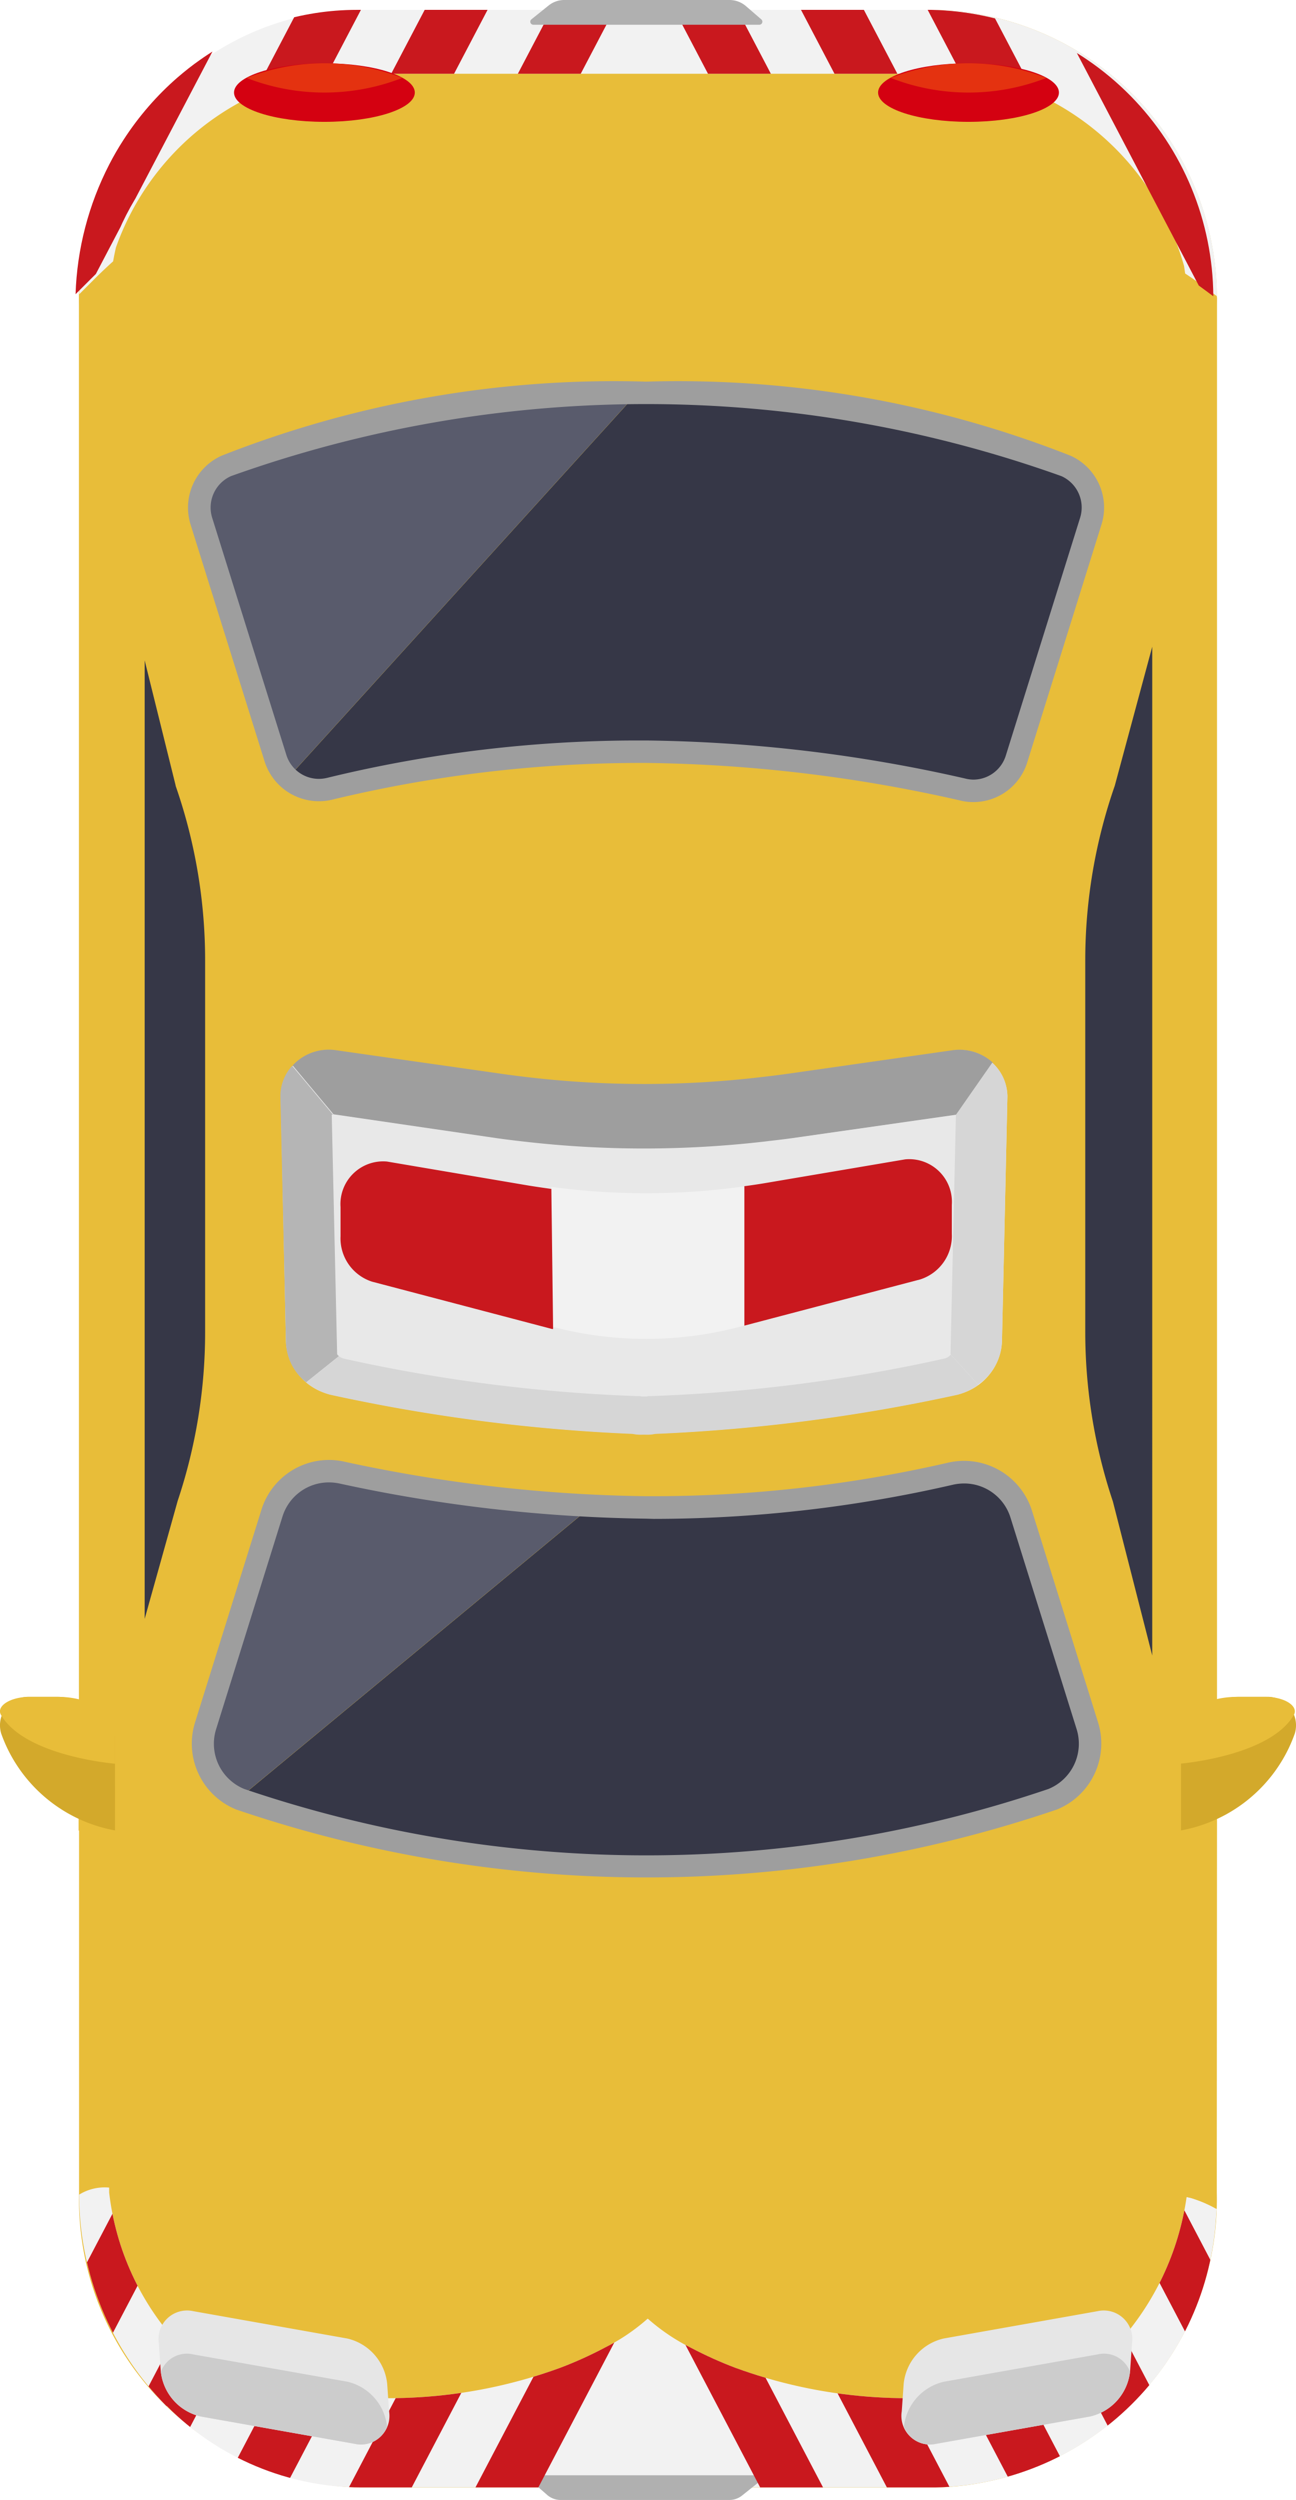 <svg xmlns="http://www.w3.org/2000/svg" width="17.084" height="32.951" viewBox="0 0 17.084 32.951"><defs><clipPath id="clip-path"><path id="パス_115" data-name="パス 115" d="M151.1 46.565a3.648 3.648 0 01-.918 1.945 3.87 3.87 0 01-1.718.623 6.6 6.6 0 01-3.311-.316 5.264 5.264 0 01-.584-.263 2.637 2.637 0 01-.57-.384h-.005a2.636 2.636 0 01-.57.384 5.156 5.156 0 01-.583.263 6.6 6.6 0 01-3.311.316 3.9 3.9 0 01-1.707-.615 3.549 3.549 0 01-.926-2.012v-.065a.639.639 0 00-.388.088l-.008.005a3.963 3.963 0 001.151 2.786h.006a3.61 3.61 0 002.559 1.073h7.574a3.782 3.782 0 003.692-3.484V46.9c.006-.059.01-.118.013-.178a1.663 1.663 0 00-.3-.132.59.59 0 00-.096-.025z" fill="none"/></clipPath><clipPath id="clip-path-2"><path id="パス_120" data-name="パス 120" d="M147.737 17.737h-7.574a3.579 3.579 0 00-2.075.664c-.1.07-.194.145-.286.224a3.8 3.8 0 00-.386.386 3.873 3.873 0 00-.331.441 3.623 3.623 0 00-.186.321 4.017 4.017 0 00-.445 1.712l.2-.2c.08-.08.162-.158.247-.233.01-.061.023-.122.036-.182a3.511 3.511 0 012.728-2.291h8.561a3.547 3.547 0 012.792 2.533c0 .034.01.069.014.1.145.095.285.2.42.3a3.8 3.8 0 00-3.715-3.775z" fill="none"/></clipPath></defs><g id="kipato" transform="translate(-135.458 -17.607)"><path id="パス_86" data-name="パス 86" d="M136.5 41.734v4.772a3.8 3.8 0 003.712 3.889h7.574a3.8 3.8 0 003.712-3.889V21.627a3.8 3.8 0 00-3.712-3.89h-7.574a3.8 3.8 0 00-3.712 3.89V40.5l-.006-.008v1.243z" fill="#e8bd39"/><path id="パス_87" data-name="パス 87" d="M139.835 28.059a17.4 17.4 0 014.141-.482 19.49 19.49 0 014.146.5.662.662 0 00.794-.444l.98-3.134a.661.661 0 00-.361-.8 14.025 14.025 0 00-5.559-.969h-.066l-4.7 5.179a.662.662 0 00.625.15z" fill="#363747"/><path id="パス_88" data-name="パス 88" d="M138.056 24.494l.976 3.123a.659.659 0 00.181.287l4.7-5.179a13.941 13.941 0 00-5.494.968.662.662 0 00-.363.801z" fill="#595b6c"/><path id="パス_89" data-name="パス 89" d="M138.6 41.378a16.691 16.691 0 0010.755 0 .853.853 0 00.491-1.044l-.87-2.786a.852.852 0 00-1.02-.573 17.708 17.708 0 01-3.978.44s-.245 0-.644-.018l-4.78 3.959z" fill="#363747"/><path id="パス_90" data-name="パス 90" d="M138.552 41.356l4.78-3.959a18.925 18.925 0 01-3.34-.437.851.851 0 00-1.01.576l-.875 2.8a.853.853 0 00.445 1.02z" fill="#595b6c"/><path id="パス_91" data-name="パス 91" d="M150.647 39.428l-.519-2.031a7.039 7.039 0 01-.364-2.233v-4.9a7 7 0 01.389-2.3l.494-1.833z" fill="#363747"/><path id="パス_92" data-name="パス 92" d="M137.8 37.39a7.018 7.018 0 00.362-2.226v-4.9a7 7 0 00-.389-2.3v-.005l-.408-1.648v12.634z" fill="#363747"/><path id="パス_93" data-name="パス 93" d="M139.794 36.85a.942.942 0 01.218.026 19.828 19.828 0 003.964.452h.1a17.353 17.353 0 003.862-.438.939.939 0 011.124.631l.87 2.786a.938.938 0 01-.54 1.15 16.787 16.787 0 01-10.822 0 .937.937 0 01-.54-1.15l.874-2.8a.934.934 0 01.89-.657zm4.178.774a20.159 20.159 0 01-4.029-.461.681.681 0 00-.149-.017.64.64 0 00-.613.452l-.874 2.8a.644.644 0 00.371.789 16.492 16.492 0 0010.6 0 .644.644 0 00.372-.789l-.871-2.786a.64.64 0 00-.613-.452.686.686 0 00-.156.019 17.646 17.646 0 01-3.934.448z" fill="#9e9e9e"/><path id="パス_94" data-name="パス 94" d="M143.977 22.637a14.112 14.112 0 015.594.977.749.749 0 01.407.906L149 27.653a.744.744 0 01-.713.526.722.722 0 01-.185-.024 19.584 19.584 0 00-4.125-.492h-.1a17.355 17.355 0 00-4.023.48.751.751 0 01-.908-.5l-.976-3.123a.75.75 0 01.408-.906 14.108 14.108 0 015.594-.977zm4.309 5.246a.45.45 0 00.431-.318l.979-3.133a.453.453 0 00-.246-.549 16.246 16.246 0 00-10.948 0 .454.454 0 00-.247.549l.977 3.123a.449.449 0 00.431.318.479.479 0 00.118-.016 17.308 17.308 0 014.1-.49h.1a19.87 19.87 0 014.194.5.471.471 0 00.111.016z" fill="#9e9e9e"/><path id="パス_95" data-name="パス 95" d="M136.5 21.485V40.5l-.006-.008v.384c.131.071.264.141.4.2V21.627a3.359 3.359 0 01.049-.571 5.999 5.999 0 00-.246.233z" fill="#e8bd39"/><path id="パス_96" data-name="パス 96" d="M151.1 21.627v19.364c.132-.041.265-.084.4-.128V21.527a5.029 5.029 0 00-.42-.3 3.44 3.44 0 01.02.4z" fill="#e8bd39"/><path id="パス_97" data-name="パス 97" d="M147.787 17.737h-7.574a3.582 3.582 0 00-2.076.664c-.1.07-.194.145-.286.224a3.909 3.909 0 00-.386.386 3.866 3.866 0 00-.33.441 3.623 3.623 0 00-.186.321 4 4 0 00-.446 1.712l.2-.2c.08-.08.162-.158.246-.233.011-.061.023-.122.037-.182a3.51 3.51 0 012.727-2.291h8.561a3.546 3.546 0 012.792 2.533l.015.1c.144.095.284.2.42.3a3.8 3.8 0 00-3.714-3.775z" fill="#f2f2f2"/><path id="パス_98" data-name="パス 98" d="M136.9 46.441v-5.368a4.032 4.032 0 01-.4-.2v.859h.006v4.8l.008-.005a.639.639 0 01.386-.086z" fill="#e8bd39"/><path id="パス_99" data-name="パス 99" d="M151.1 46.565a3.648 3.648 0 01-.918 1.945 3.87 3.87 0 01-1.718.623 6.6 6.6 0 01-3.311-.316 5.264 5.264 0 01-.584-.263 2.637 2.637 0 01-.57-.384h-.005a2.636 2.636 0 01-.57.384 5.156 5.156 0 01-.583.263 6.6 6.6 0 01-3.311.316 3.9 3.9 0 01-1.707-.615 3.549 3.549 0 01-.926-2.012v-.065a.639.639 0 00-.388.088l-.008.005a3.963 3.963 0 001.151 2.786h.006a3.61 3.61 0 002.559 1.073h7.574a3.782 3.782 0 003.692-3.484V46.9c.006-.059.01-.118.013-.178a1.663 1.663 0 00-.3-.132.59.59 0 00-.096-.025z" fill="#f2f2f2"/><path id="パス_100" data-name="パス 100" d="M151.5 41.73v-.866a15.59 15.59 0 01-.4.128v5.574a.59.59 0 01.09.022 1.663 1.663 0 01.3.132q.006-.107.006-.213z" fill="#e8bd39"/><path id="パス_101" data-name="パス 101" d="M139.227 35.286a.753.753 0 00.581.7 23.132 23.132 0 003.991.517.493.493 0 00.128.01h.039a.493.493 0 00.128-.01 23.145 23.145 0 003.991-.517.754.754 0 00.581-.7l.072-3.231a.627.627 0 00-.729-.6l-2.2.314c-.107.015-.214.028-.321.04a13.182 13.182 0 01-3.024.007 14.06 14.06 0 01-.366-.046l-2.21-.315a.628.628 0 00-.73.6z" fill="#e8e8e8"/><path id="パス_102" data-name="パス 102" d="M142 32.608c.129.018.257.034.385.048a13.787 13.787 0 001.56.089 13.931 13.931 0 001.62-.095l.038-.005c.1-.011.2-.023.3-.037l2.162-.309.479-.687a.652.652 0 00-.532-.162l-2.2.314c-.107.015-.214.028-.321.04a13.182 13.182 0 01-3.024.007 14.06 14.06 0 01-.366-.046l-2.21-.315a.646.646 0 00-.575.2l.538.644z" fill="#9e9e9e"/><path id="パス_103" data-name="パス 103" d="M148.666 35.286l.072-3.231a.6.6 0 00-.2-.441l-.479.687-.071 3.155.363.4a.709.709 0 00.315-.57z" fill="#d6d6d6"/><path id="パス_104" data-name="パス 104" d="M139.808 35.99a23.132 23.132 0 003.991.517.493.493 0 00.128.01h.039a.493.493 0 00.128-.01 23.145 23.145 0 003.991-.517.882.882 0 00.269-.129l-.363-.4a.152.152 0 01-.089.054 21.225 21.225 0 01-3.849.493h-.043l-.03.006h-.065l-.028-.006h-.045a21.2 21.2 0 01-3.849-.493.162.162 0 01-.066-.032l-.432.346a.869.869 0 00.313.161z" fill="#d6d6d6"/><path id="パス_105" data-name="パス 105" d="M139.494 35.827l.432-.346a.067.067 0 01-.024-.026v-.011l-.071-3.145h.016l-.538-.644a.594.594 0 00-.155.4l.073 3.231a.7.7 0 00.267.541z" fill="#b5b5b5"/><path id="パス_106" data-name="パス 106" d="M147.59 34.47a.6.6 0 00.415-.6v-.382a.563.563 0 00-.614-.6l-1.853.314a7.916 7.916 0 01-.269.04v1.838z" fill="#c9181e"/><path id="パス_107" data-name="パス 107" d="M145.217 35.093l.052-.013v-1.836a9.335 9.335 0 01-2.543.007l.023 1.846a4.857 4.857 0 002.468-.004z" fill="#f2f2f2"/><path id="パス_108" data-name="パス 108" d="M140.362 34.5l2.373.624h.014l-.023-1.846c-.1-.014-.205-.029-.308-.046l-1.858-.315a.563.563 0 00-.613.6v.383a.6.6 0 00.415.6z" fill="#c9181e"/><path id="パス_109" data-name="パス 109" d="M142.512 50.233h2.913a.052.052 0 01.033.092l-.217.174a.265.265 0 01-.168.059h-2.226a.267.267 0 01-.176-.066l-.193-.169a.051.051 0 01.034-.09z" fill="#b0b0b0"/><path id="パス_110" data-name="パス 110" d="M135.474 40.457a1.964 1.964 0 001.5 1.276V40.49a2.235 2.235 0 00-.275-.318.7.7 0 00-.488-.2h-.371a.376.376 0 00-.366.485z" fill="#d3a92b"/><path id="パス_111" data-name="パス 111" d="M135.474 40.216c.311.522 1.412.63 1.5.638v-.621a1.939 1.939 0 00-.275-.16 1.16 1.16 0 00-.488-.1h-.371c-.255.002-.44.127-.366.243z" fill="#e8bd39"/><path id="パス_112" data-name="パス 112" d="M152.526 40.457a1.964 1.964 0 01-1.5 1.276V40.49a2.235 2.235 0 01.275-.318.7.7 0 01.488-.2h.371a.376.376 0 01.366.485z" fill="#d3a92b"/><path id="パス_113" data-name="パス 113" d="M152.511 40.216c-.31.522-1.412.63-1.5.638v-.621a1.939 1.939 0 01.275-.16 1.163 1.163 0 01.488-.1h.371c.255.002.438.127.366.243z" fill="#e8bd39"/><path id="パス_114" data-name="パス 114" d="M136.97 41.136a3.2 3.2 0 01-1-.282 1.1 1.1 0 001 .609z" fill="#d3a92b"/><g id="グループ_36" data-name="グループ 36"><g id="グループ_35" data-name="グループ 35" clip-path="url(#clip-path)"><g id="グループ_34" data-name="グループ 34" fill="#c9181e"><path id="長方形_6" data-name="長方形 6" transform="rotate(27.671 -20.082 315.727)" d="M0 0h.734v9.842H0z"/><path id="長方形_7" data-name="長方形 7" transform="rotate(27.671 -20.916 312.339)" d="M0 0h.734v9.842H0z"/><path id="長方形_8" data-name="長方形 8" transform="rotate(27.671 -21.75 308.95)" d="M0 0h.734v9.842H0z"/><path id="長方形_9" data-name="長方形 9" transform="rotate(27.671 -22.586 305.56)" d="M0 0h.734v9.842H0z"/><path id="長方形_10" data-name="長方形 10" transform="rotate(27.671 -23.42 302.172)" d="M0 0h.734v9.842H0z"/><path id="長方形_11" data-name="長方形 11" transform="rotate(152.329 67.471 45.335)" d="M0 0h.734v9.842H0z"/><path id="長方形_12" data-name="長方形 12" transform="rotate(152.329 68.306 45.54)" d="M0 0h.734v9.842H0z"/><path id="長方形_13" data-name="長方形 13" transform="rotate(152.329 69.14 45.746)" d="M0 0h.734v9.842H0z"/><path id="長方形_14" data-name="長方形 14" transform="rotate(152.329 69.975 45.952)" d="M0 0h.734v9.842H0z"/><path id="長方形_15" data-name="長方形 15" transform="rotate(152.329 70.81 46.157)" d="M0 0h.734v9.842H0z"/></g></g></g><path id="パス_116" data-name="パス 116" d="M147.8 49.818l2.028-.36a.683.683 0 00.527-.6l.025-.36a.377.377 0 00-.455-.428l-2.027.36a.683.683 0 00-.528.6l-.025.36a.377.377 0 00.455.428z" fill="#e6e6e6"/><path id="パス_117" data-name="パス 117" d="M147.8 49.818l2.028-.36a.684.684 0 00.526-.589.366.366 0 00-.429-.229L147.9 49a.683.683 0 00-.526.59.366.366 0 00.426.228z" fill="#ccc"/><path id="パス_118" data-name="パス 118" d="M140.132 49.818l-2.028-.36a.683.683 0 01-.527-.6l-.025-.36a.377.377 0 01.455-.428l2.028.36a.683.683 0 01.527.6l.025.36a.377.377 0 01-.455.428z" fill="#e6e6e6"/><path id="パス_119" data-name="パス 119" d="M140.132 49.818l-2.028-.36a.682.682 0 01-.525-.589.365.365 0 01.428-.229l2.028.359a.682.682 0 01.525.59.366.366 0 01-.428.229z" fill="#ccc"/><g id="グループ_39" data-name="グループ 39"><g id="グループ_38" data-name="グループ 38" clip-path="url(#clip-path-2)"><g id="グループ_37" data-name="グループ 37" fill="#c9181e"><path id="長方形_16" data-name="長方形 16" transform="rotate(27.671 42.059 300.283)" d="M0 0h.734v9.842H0z"/><path id="長方形_17" data-name="長方形 17" transform="rotate(27.671 41.224 296.893)" d="M0 0h.734v9.842H0z"/><path id="長方形_18" data-name="長方形 18" transform="rotate(27.671 40.39 293.504)" d="M0 0h.734v9.842H0z"/><path id="長方形_19" data-name="長方形 19" transform="rotate(27.671 39.555 290.116)" d="M0 0h.734v9.842H0z"/><path id="長方形_20" data-name="長方形 20" transform="rotate(27.671 38.72 286.726)" d="M0 0h.734v9.842H0z"/><path id="長方形_21" data-name="長方形 21" transform="rotate(152.329 71.21 30.015)" d="M0 0h.734v9.842H0z"/><path id="長方形_22" data-name="長方形 22" transform="rotate(152.329 72.044 30.221)" d="M0 0h.734v9.842H0z"/><path id="長方形_23" data-name="長方形 23" transform="rotate(152.329 72.879 30.427)" d="M0 0h.734v9.842H0z"/><path id="長方形_24" data-name="長方形 24" transform="rotate(152.329 73.713 30.632)" d="M0 0h.734v9.842H0z"/><path id="長方形_25" data-name="長方形 25" transform="rotate(152.329 74.548 30.838)" d="M0 0h.734v9.842H0z"/></g></g></g><path id="パス_121" data-name="パス 121" d="M145.465 17.933h-2.976a.04.04 0 01-.026-.071l.225-.181a.329.329 0 01.208-.074h2.179a.333.333 0 01.219.083l.2.173a.04.04 0 01-.029.07z" fill="#b0b0b0"/><path id="パス_122" data-name="パス 122" d="M138.543 18.827c0-.213.533-.386 1.191-.386s1.192.173 1.192.386-.533.386-1.192.386-1.191-.173-1.191-.386z" fill="#d40111"/><path id="パス_123" data-name="パス 123" d="M140.761 18.634a2.826 2.826 0 00-2.053 0 2.826 2.826 0 002.053 0z" fill="#e43210"/><path id="パス_124" data-name="パス 124" d="M147.033 18.827c0-.213.534-.386 1.192-.386s1.192.173 1.192.386-.533.386-1.192.386-1.192-.173-1.192-.386z" fill="#d40111"/><path id="パス_125" data-name="パス 125" d="M149.252 18.634a2.826 2.826 0 00-2.053 0 2.826 2.826 0 002.053 0z" fill="#e43210"/></g></svg>